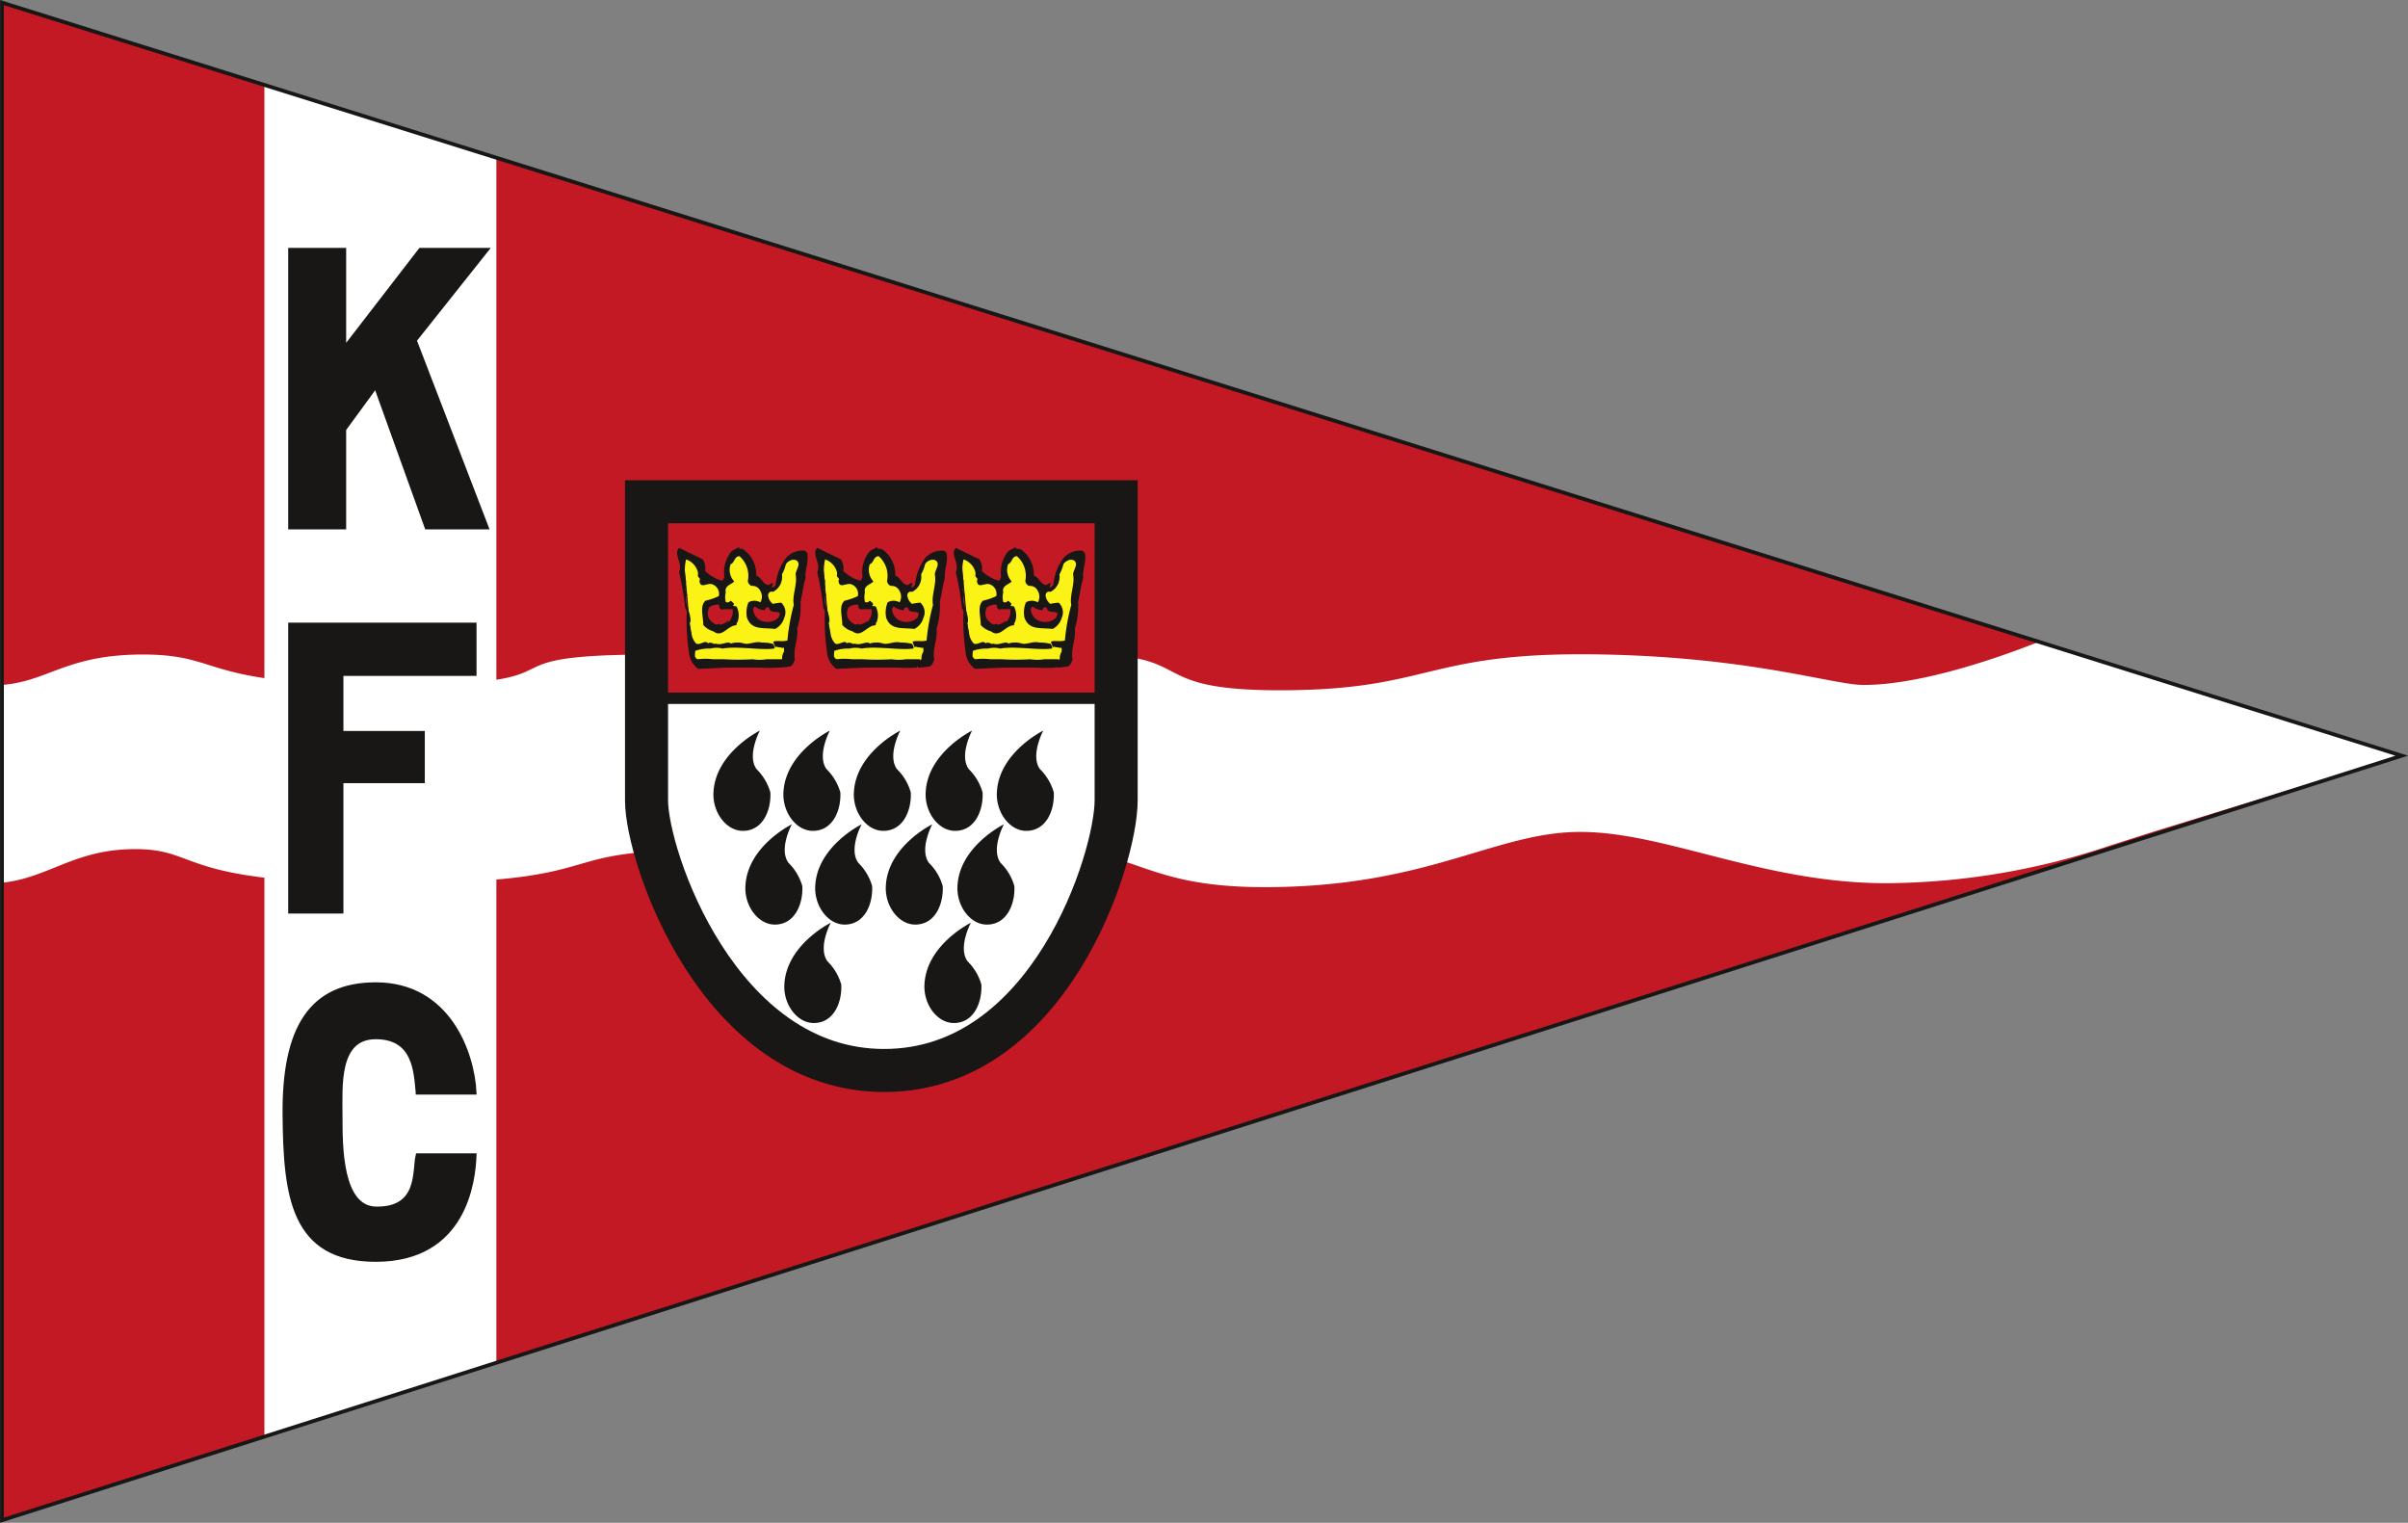 <svg id="Ebene_1" data-name="Ebene 1" xmlns="http://www.w3.org/2000/svg" viewBox="0 0 158.29 100.09"><rect x="0" y="0" width="158.29" height="100.09" fill="#808080" stroke="none"/><defs><style>.cls-1,.cls-4{fill:#c31924;}.cls-2,.cls-8{fill:#fff;}.cls-3,.cls-5,.cls-9{fill:none;}.cls-10,.cls-3,.cls-4,.cls-5,.cls-6,.cls-8,.cls-9{stroke:#181715;}.cls-3{stroke-miterlimit:3.86;stroke-width:0.25px;}.cls-10,.cls-4,.cls-5,.cls-6,.cls-8,.cls-9{stroke-miterlimit:3.86;}.cls-10,.cls-4{stroke-width:0.25px;}.cls-5{stroke-width:1.42px;}.cls-6{fill:#fbf315;}.cls-6,.cls-8{stroke-width:0.07px;}.cls-10,.cls-7{fill:#181715;}.cls-9{stroke-width:2.83px;}</style></defs><title>KFC-Wimpel klein</title><polygon class="cls-1" points="0.13 99.92 0.13 0.17 157.88 49.67 0.13 99.92 0.13 99.92"/><polygon class="cls-2" points="32.63 10.37 32.63 89.57 17.38 94.42 17.38 5.58 32.63 10.37 32.63 10.37"/><path class="cls-2" d="M218.13,416.91c3.07-.24,4.24-2,9.25-2,5.38,0,3.63,2,16,2,14.37,0,5-2,17.62-2s6.5,2,15,2,5.75-2,13.38-2c7.38,0,3.75,2.35,12.75,2.35,10.13,0,9.5-2.6,21.38-2.35,9.75,0.21,15,2,17,2,4.5,0,10.79-2.56,11.56-2.85l23.82,7.47-16.25,5-2.94.94A46.84,46.84,0,0,1,342,429.94c-8.12,0-14.5-3.37-20.12-3.37s-10,3.63-20.75,3.63c-8,0-8.37-2.5-14.25-2.5-3,0-3.87,2.25-10.25,2.25s-5.62-2-10.5-2.13c-13.12-.37-6.5,2.13-22.75,2.13-13.87,0-12.12-2.25-16.5-2.25-4,0-5.69,1.9-8.75,2.21v-13h0Z" transform="translate(-218 -371.89)"/><polygon class="cls-3" points="0.13 99.92 0.13 0.17 157.88 49.67 0.13 99.92 0.13 99.92"/><polygon class="cls-4" points="42.5 32.98 72.75 32.98 72.75 46.23 42.5 46.23 42.5 32.98 42.5 32.98"/><line class="cls-5" x1="43.37" y1="46.23" x2="72.75" y2="46.23"/><polygon class="cls-6" points="54.01 36.5 55.17 37.02 55.42 38.05 56.56 38.46 56.98 38.19 57.03 37.07 57.62 36.33 57.9 36.39 58.6 37.24 58.62 38.14 59.4 38.74 59.9 38.85 60.37 38.35 60.46 37.77 60.76 36.97 61.54 36.5 61.96 37.02 61.06 43.6 54.93 43.75 54.64 42.86 54.42 40.74 54.01 36.5 54.01 36.5"/><path class="cls-7" d="M276,408a2,2,0,0,1,.85,1.72c0.4,0.13.58,0.9,1,.5H278a0.9,0.9,0,0,0-.1.27c0.1,0.05.18-.1,0.25-0.15a3.52,3.52,0,0,1,.63-1.72,1.43,1.43,0,0,1,1.3-.53l0.15,0.15c0.1,0.57-.17,1.13-0.12,1.65-0.15.52-.2,1-0.33,1.55a4.89,4.89,0,0,1-.22,1.78c0.1,0.62-.28,1.32-0.15,2-0.12.48-.35,0.48-0.35,0.48a5.92,5.92,0,0,1-.72.07,0.48,0.48,0,0,1,.23-0.55,0.92,0.92,0,0,1,.13-0.51l0-.23a0.06,0.06,0,0,0-.08,0,1.29,1.29,0,0,0-.31-0.05c-0.06,0-.06-0.07-0.19,0l-0.13-.35c0.15-.12.63,0,0.85-0.08l0.07,0a13.3,13.3,0,0,1,.42-2.35c-0.12-.65.25-1.35,0.12-2,0-.3.43-0.75,0-0.95a0.57,0.57,0,0,0-.65.3,2,2,0,0,1-.25.63,1.12,1.12,0,0,1-.35,1l-0.2.15v0l-0.18,0v0a0.25,0.25,0,0,0-.17.3,0.82,0.82,0,0,0,.3.5,4.17,4.17,0,0,1,.55-0.08,0.86,0.86,0,0,1,.2,1,1.16,1.16,0,0,1-.6.73c-0.8-.1-1.55.1-1.85-0.75a1.77,1.77,0,0,1,.1-1,0.78,0.78,0,0,1,.78,0,0.73,0.73,0,0,0,0-.75,0.57,0.57,0,0,0-.57-0.33,0.38,0.38,0,0,1-.25-0.33,1.71,1.71,0,0,0-.55-1.62c-0.35,0-.3.42-0.58,0.52a1.1,1.1,0,0,0,.23,1.13c-0.1.18-.68,0.27-0.55,0.72a1.25,1.25,0,0,0,0,.63,0.21,0.21,0,0,0,.3-0.08,0.71,0.71,0,0,1,.25.23c-0.2.2,0.15,0.08,0.17,0.18a1.26,1.26,0,0,1,.05,1l-0.08.08c0.08,0,0,.08,0,0.13-0.57,0-.92.85-1.5,0.4a1.41,1.41,0,0,1-.68-0.42c0-.58-0.25-1.25.15-1.6a4,4,0,0,0,.87-0.3,0.66,0.66,0,0,0-.37-0.75c-0.35-.2-0.87.35-0.9-0.28,0.12-.15-0.15-0.2-0.1-0.35a0.93,0.93,0,0,0,0-.18,1.2,1.2,0,0,0-.78-0.85,3.06,3.06,0,0,0,0,1.42,1.78,1.78,0,0,0,0,.5l-0.08,0a1.74,1.74,0,0,0,.15.43c-0.13.08,0-.06-0.09,0.07,0.1,0.1-.14.06,0,0.08-0.08.52,0.35,1.05,0.3,1.6l-0.07.08a5.26,5.26,0,0,1,.15.72,1.22,1.22,0,0,0,.3.63c0.28,0.13.6-.28,0.8,0,0-.1.25-0.05,0.33,0s0.15,0,.15,0c0.4,0.15.8-.2,1,0a1.41,1.41,0,0,1,.88,0c0.33,0.08.72-.17,1.13-0.07a3.1,3.1,0,0,1,.77.09s0.18,0.3.05,0.31c-0.9.12-2.4-.18-3.37,0a1.53,1.53,0,0,0-.8,0,2.61,2.61,0,0,0-1,.15c0,0.23-.1.45,0.17,0.55a4.2,4.2,0,0,1,1,0l0.72,0a15.55,15.55,0,0,0,1.88,0,2.94,2.94,0,0,0,.92,0h0.55l0.4,0a1.66,1.66,0,0,1-.23.55,10,10,0,0,1-1.22,0l-1,0c-0.34,0-.63,0-1.06,0s-1.58.08-2,.08a1.54,1.54,0,0,1-.6-1.05,14.69,14.69,0,0,1-.15-2.55,0.51,0.51,0,0,0-.1-0.4,18.46,18.46,0,0,0-.4-2.35c0.27-.6-0.4-1.17,0-1.6l1.55,0.75a1.15,1.15,0,0,1,.18.65,0.14,0.14,0,0,0,0,.13,2.52,2.52,0,0,0,1,.6c0.2,0.08.18-.12,0.25-0.23a2.15,2.15,0,0,1,.47-1.68,4.51,4.51,0,0,1,.5-0.27c0,0.2.12,0.05,0.23,0.13h0Z" transform="translate(-218 -371.89)"/><path class="cls-1" d="M274.64,411.93l0.38,0v0l0.27,0a1,1,0,0,1-.27.85L275,412.7a0.87,0.87,0,0,1-.55.25c0.08-.1-0.23,0-0.2,0a1,1,0,0,1-.53-0.47,0.9,0.9,0,0,1,.05-0.67,1,1,0,0,1,.63-0.18c0.07,0.18,0,.3.27,0.33h0Z" transform="translate(-218 -371.89)"/><path class="cls-1" d="M277.39,412c0.07-.12.07-0.23,0.28-0.18,0.12,0.57,1,0,.62.68a1.06,1.06,0,0,1-1.2.15,0.86,0.86,0,0,1-.45-0.75l0.1-.15a1.31,1.31,0,0,0,.65.25h0Z" transform="translate(-218 -371.89)"/><polygon class="cls-6" points="44.89 36.5 46.04 37.02 46.29 38.05 47.43 38.46 47.85 38.19 47.9 37.07 48.49 36.33 48.78 36.39 49.48 37.24 49.49 38.14 50.28 38.74 50.78 38.85 51.24 38.35 51.34 37.77 51.64 36.97 52.42 36.5 52.84 37.02 51.93 43.6 45.81 43.75 45.51 42.86 45.29 40.74 44.89 36.5 44.89 36.5"/><path class="cls-7" d="M266.86,408a2,2,0,0,1,.85,1.72c0.4,0.13.58,0.9,1,.5h0.13a0.9,0.9,0,0,0-.1.27c0.1,0.05.18-.1,0.25-0.15a3.52,3.52,0,0,1,.63-1.72,1.43,1.43,0,0,1,1.3-.53l0.15,0.15c0.1,0.57-.17,1.13-0.12,1.65-0.15.52-.2,1-0.33,1.55a4.89,4.89,0,0,1-.22,1.78c0.1,0.62-.28,1.32-0.15,2-0.12.48-.35,0.48-0.35,0.48a5.92,5.92,0,0,1-.72.07,0.48,0.48,0,0,1,.23-0.55,0.92,0.92,0,0,1,.13-0.51l0-.23a0.06,0.06,0,0,0-.08,0,1.29,1.29,0,0,0-.31-0.05c-0.06,0-.06-0.07-0.19,0l-0.13-.35c0.15-.12.63,0,0.85-0.08l0.08,0a13.3,13.3,0,0,1,.42-2.35c-0.12-.65.25-1.35,0.12-2,0-.3.43-0.75,0-0.95a0.57,0.57,0,0,0-.65.3,2,2,0,0,1-.25.63,1.12,1.12,0,0,1-.35,1l-0.2.15v0l-0.18,0v0a0.25,0.25,0,0,0-.17.3,0.82,0.82,0,0,0,.3.5,4.17,4.17,0,0,1,.55-0.08,0.86,0.86,0,0,1,.2,1,1.16,1.16,0,0,1-.6.73c-0.8-.1-1.55.1-1.85-0.75a1.77,1.77,0,0,1,.1-1,0.78,0.78,0,0,1,.78,0,0.73,0.73,0,0,0,0-.75,0.57,0.57,0,0,0-.57-0.33,0.38,0.38,0,0,1-.25-0.33,1.71,1.71,0,0,0-.55-1.62c-0.35,0-.3.42-0.58,0.52a1.1,1.1,0,0,0,.23,1.13c-0.1.18-.67,0.27-0.55,0.72a1.25,1.25,0,0,0,0,.63,0.21,0.21,0,0,0,.3-0.08,0.71,0.71,0,0,1,.25.23c-0.2.2,0.15,0.08,0.17,0.18a1.26,1.26,0,0,1,.05,1l-0.08.08c0.08,0,0,.08,0,0.13-0.57,0-.92.85-1.5,0.4a1.41,1.41,0,0,1-.67-0.42c0-.58-0.25-1.25.15-1.6a4,4,0,0,0,.87-0.3,0.66,0.66,0,0,0-.37-0.75c-0.35-.2-0.87.35-0.9-0.28,0.12-.15-0.15-0.2-0.1-0.35a0.93,0.93,0,0,0,0-.18,1.2,1.2,0,0,0-.78-0.85,3.06,3.06,0,0,0,0,1.42,1.79,1.79,0,0,0,0,.5l-0.07,0a1.74,1.74,0,0,0,.15.43c-0.13.08,0-.06-0.09,0.07,0.1,0.1-.14.06,0,0.08-0.07.52,0.35,1.05,0.3,1.6l-0.08.08a5.26,5.26,0,0,1,.15.72,1.22,1.22,0,0,0,.3.63c0.28,0.13.6-.28,0.8,0,0-.1.25-0.05,0.33,0s0.15,0,.15,0c0.4,0.15.8-.2,1,0a1.41,1.41,0,0,1,.88,0c0.33,0.08.72-.17,1.13-0.07a3.1,3.1,0,0,1,.77.09s0.18,0.3.05,0.31c-0.9.12-2.4-.18-3.37,0a1.53,1.53,0,0,0-.8,0,2.61,2.61,0,0,0-1,.15c0,0.23-.1.45,0.17,0.55a4.2,4.2,0,0,1,1,0l0.72,0a15.55,15.55,0,0,0,1.88,0,2.94,2.94,0,0,0,.92,0H269l0.4,0a1.66,1.66,0,0,1-.23.55,10,10,0,0,1-1.22,0l-1,0c-0.34,0-.63,0-1.06,0s-1.58.08-2,.08a1.54,1.54,0,0,1-.6-1.05,14.7,14.7,0,0,1-.15-2.55,0.51,0.51,0,0,0-.1-0.4,18.46,18.46,0,0,0-.4-2.35c0.27-.6-0.4-1.17,0-1.6l1.55,0.75a1.15,1.15,0,0,1,.18.65,0.14,0.14,0,0,0,0,.13,2.52,2.52,0,0,0,1,.6c0.2,0.08.18-.12,0.25-0.23a2.15,2.15,0,0,1,.47-1.68,4.51,4.51,0,0,1,.5-0.27c0,0.2.12,0.05,0.23,0.13h0Z" transform="translate(-218 -371.89)"/><path class="cls-1" d="M265.51,411.93l0.38,0v0l0.27,0a1,1,0,0,1-.27.85l-0.05-.08a0.87,0.87,0,0,1-.55.25c0.08-.1-0.23,0-0.2,0a1,1,0,0,1-.52-0.47,0.9,0.9,0,0,1,.05-0.67,1,1,0,0,1,.63-0.18c0.07,0.18,0,.3.27,0.33h0Z" transform="translate(-218 -371.89)"/><path class="cls-1" d="M268.26,412c0.07-.12.07-0.23,0.28-0.18,0.12,0.57,1,0,.62.68a1.06,1.06,0,0,1-1.2.15,0.86,0.86,0,0,1-.45-0.75l0.1-.15a1.31,1.31,0,0,0,.65.25h0Z" transform="translate(-218 -371.89)"/><polygon class="cls-6" points="63.14 36.5 64.29 37.02 64.54 38.05 65.68 38.46 66.1 38.19 66.15 37.07 66.75 36.33 67.03 36.39 67.73 37.24 67.75 38.14 68.53 38.74 69.03 38.85 69.5 38.35 69.59 37.77 69.89 36.97 70.67 36.5 71.09 37.02 70.18 43.6 64.06 43.75 63.76 42.86 63.54 40.74 63.14 36.5 63.14 36.5"/><path class="cls-7" d="M285.11,408a2,2,0,0,1,.85,1.72c0.4,0.13.58,0.9,1,.5h0.13a0.9,0.9,0,0,0-.1.27c0.1,0.05.18-.1,0.25-0.15a3.52,3.52,0,0,1,.63-1.72,1.43,1.43,0,0,1,1.3-.53l0.15,0.15c0.1,0.57-.17,1.13-0.12,1.65-0.15.52-.2,1-0.33,1.55a4.89,4.89,0,0,1-.22,1.78c0.1,0.62-.28,1.32-0.15,2-0.12.48-.35,0.48-0.35,0.48a5.92,5.92,0,0,1-.72.07,0.48,0.48,0,0,1,.23-0.55,0.92,0.92,0,0,1,.13-0.51l0-.23a0.06,0.06,0,0,0-.08,0,1.29,1.29,0,0,0-.31-0.05c-0.06,0-.06-0.07-0.19,0l-0.13-.35c0.15-.12.63,0,0.85-0.08l0.07,0a13.3,13.3,0,0,1,.42-2.35c-0.12-.65.25-1.35,0.12-2,0-.3.43-0.75,0-0.95a0.57,0.57,0,0,0-.65.3,2,2,0,0,1-.25.63,1.12,1.12,0,0,1-.35,1l-0.2.15v0l-0.18,0v0a0.25,0.25,0,0,0-.17.3,0.82,0.82,0,0,0,.3.5,4.17,4.17,0,0,1,.55-0.08,0.86,0.86,0,0,1,.2,1,1.16,1.16,0,0,1-.6.73c-0.8-.1-1.55.1-1.85-0.75a1.77,1.77,0,0,1,.1-1,0.78,0.78,0,0,1,.78,0,0.73,0.73,0,0,0,0-.75,0.57,0.57,0,0,0-.57-0.33,0.38,0.38,0,0,1-.25-0.33,1.71,1.71,0,0,0-.55-1.62c-0.35,0-.3.42-0.58,0.52a1.1,1.1,0,0,0,.23,1.13c-0.1.18-.68,0.27-0.55,0.72a1.25,1.25,0,0,0,0,.63,0.21,0.21,0,0,0,.3-0.08,0.71,0.71,0,0,1,.25.23c-0.2.2,0.15,0.08,0.17,0.18a1.26,1.26,0,0,1,.05,1l-0.07.08c0.07,0,0,.08,0,0.13-0.57,0-.92.85-1.5,0.4a1.41,1.41,0,0,1-.68-0.42c0-.58-0.25-1.25.15-1.6a4,4,0,0,0,.87-0.3,0.66,0.66,0,0,0-.37-0.75c-0.35-.2-0.87.35-0.9-0.28,0.12-.15-0.15-0.2-0.1-0.35a0.93,0.93,0,0,0,0-.18,1.2,1.2,0,0,0-.78-0.85,3.06,3.06,0,0,0,0,1.42,1.78,1.78,0,0,0,0,.5l-0.07,0a1.74,1.74,0,0,0,.15.43c-0.13.08,0-.06-0.09,0.07,0.1,0.1-.14.06,0,0.08-0.07.52,0.35,1.05,0.3,1.6l-0.07.08a5.26,5.26,0,0,1,.15.72,1.22,1.22,0,0,0,.3.63c0.28,0.13.6-.28,0.8,0,0-.1.25-0.05,0.33,0s0.15,0,.15,0c0.4,0.15.8-.2,1,0a1.41,1.41,0,0,1,.88,0c0.33,0.08.72-.17,1.13-0.07a3.1,3.1,0,0,1,.77.09s0.18,0.3.05,0.31c-0.9.12-2.4-.18-3.37,0a1.53,1.53,0,0,0-.8,0,2.61,2.61,0,0,0-1,.15c0,0.23-.1.45,0.17,0.55a4.2,4.2,0,0,1,1,0l0.72,0a15.55,15.55,0,0,0,1.88,0,2.94,2.94,0,0,0,.92,0h0.55l0.4,0a1.66,1.66,0,0,1-.23.55,10,10,0,0,1-1.22,0l-1,0c-0.34,0-.63,0-1.06,0s-1.58.08-2,.08a1.54,1.54,0,0,1-.6-1.05,14.69,14.69,0,0,1-.15-2.55,0.51,0.51,0,0,0-.1-0.4,18.45,18.45,0,0,0-.4-2.35c0.27-.6-0.4-1.17,0-1.6l1.55,0.75a1.15,1.15,0,0,1,.18.65,0.14,0.14,0,0,0,0,.13,2.52,2.52,0,0,0,1,.6c0.2,0.08.18-.12,0.25-0.23a2.15,2.15,0,0,1,.47-1.68,4.51,4.51,0,0,1,.5-0.27c0,0.2.12,0.05,0.22,0.13h0Z" transform="translate(-218 -371.89)"/><path class="cls-1" d="M283.76,411.93l0.38,0v0l0.27,0a1,1,0,0,1-.27.85l-0.05-.08a0.87,0.87,0,0,1-.55.25c0.07-.1-0.23,0-0.2,0a1,1,0,0,1-.52-0.47,0.9,0.9,0,0,1,.05-0.67,1,1,0,0,1,.63-0.18c0.07,0.18,0,.3.27,0.33h0Z" transform="translate(-218 -371.89)"/><path class="cls-1" d="M286.51,412c0.07-.12.07-0.23,0.28-0.18,0.12,0.57,1,0,.62.68a1.06,1.06,0,0,1-1.2.15,0.86,0.86,0,0,1-.45-0.75l0.1-.15a1.31,1.31,0,0,0,.65.25h0Z" transform="translate(-218 -371.89)"/><path class="cls-8" d="M260.5,418.12h31s-0.81,24.49-14.81,24.25c-14.75-.25-16.19-24.25-16.19-24.25h0Z" transform="translate(-218 -371.89)"/><path class="cls-7" d="M276.06,426.5c-1.09,0-2-1.22-1.93-2.53,0.13-2.62,3.05-4.06,3.05-4.06s-0.87,1.63-.22,2.53a3.49,3.49,0,0,1,.91,1.53c0.06,1.09-.44,2.53-1.81,2.53h0Z" transform="translate(-218 -371.89)"/><path class="cls-7" d="M271.43,426.5c-1.09,0-2-1.22-1.93-2.53,0.13-2.62,3.05-4.06,3.05-4.06s-0.87,1.63-.22,2.53a3.49,3.49,0,0,1,.91,1.53c0.06,1.09-.44,2.53-1.81,2.53h0Z" transform="translate(-218 -371.89)"/><path class="cls-7" d="M266.83,426.5c-1.09,0-2-1.22-1.93-2.53,0.13-2.62,3.05-4.06,3.05-4.06s-0.87,1.63-.22,2.53a3.49,3.49,0,0,1,.91,1.53c0.06,1.09-.44,2.53-1.81,2.53h0Z" transform="translate(-218 -371.89)"/><path class="cls-7" d="M280.78,426.5c-1.09,0-2-1.22-1.93-2.53,0.12-2.62,3.05-4.06,3.05-4.06s-0.87,1.63-.22,2.53a3.49,3.49,0,0,1,.91,1.53c0.06,1.09-.44,2.53-1.81,2.53h0Z" transform="translate(-218 -371.89)"/><path class="cls-7" d="M285.46,426.5c-1.09,0-2-1.22-1.93-2.53,0.12-2.62,3.05-4.06,3.05-4.06s-0.87,1.63-.22,2.53a3.49,3.49,0,0,1,.91,1.53c0.06,1.09-.44,2.53-1.81,2.53h0Z" transform="translate(-218 -371.89)"/><path class="cls-7" d="M278.16,432.66c-1.09,0-2-1.22-1.93-2.53,0.12-2.62,3.05-4.06,3.05-4.06s-0.87,1.63-.22,2.53a3.49,3.49,0,0,1,.91,1.53c0.06,1.09-.44,2.53-1.81,2.53h0Z" transform="translate(-218 -371.89)"/><path class="cls-7" d="M273.52,432.66c-1.09,0-2-1.22-1.93-2.53,0.12-2.62,3.05-4.06,3.05-4.06s-0.88,1.63-.22,2.53a3.49,3.49,0,0,1,.91,1.53c0.06,1.09-.44,2.53-1.81,2.53h0Z" transform="translate(-218 -371.89)"/><path class="cls-7" d="M268.93,432.66c-1.09,0-2-1.22-1.93-2.53,0.12-2.62,3.05-4.06,3.05-4.06s-0.88,1.63-.22,2.53a3.49,3.49,0,0,1,.91,1.53c0.06,1.09-.44,2.53-1.81,2.53h0Z" transform="translate(-218 -371.89)"/><path class="cls-7" d="M282.87,432.66c-1.09,0-2-1.22-1.93-2.53,0.12-2.62,3.05-4.06,3.05-4.06s-0.87,1.63-.22,2.53a3.49,3.49,0,0,1,.91,1.53c0.06,1.09-.44,2.53-1.81,2.53h0Z" transform="translate(-218 -371.89)"/><path class="cls-7" d="M280.7,439.13c-1.09,0-2-1.22-1.93-2.53,0.12-2.62,3.05-4.06,3.05-4.06s-0.87,1.62-.22,2.53a3.49,3.49,0,0,1,.91,1.53c0.06,1.09-.44,2.53-1.81,2.53h0Z" transform="translate(-218 -371.89)"/><path class="cls-7" d="M271.49,439.13c-1.09,0-2-1.22-1.93-2.53,0.13-2.62,3.05-4.06,3.05-4.06s-0.87,1.62-.22,2.53a3.49,3.49,0,0,1,.91,1.53c0.06,1.09-.44,2.53-1.81,2.53h0Z" transform="translate(-218 -371.89)"/><path class="cls-9" d="M260.5,404.87h30.87V424.5c0,3.81-4.37,17.75-15.25,17.75S260.5,428.19,260.5,424.5V404.87h0Z" transform="translate(-218 -371.89)"/><polygon class="cls-10" points="19.07 16.42 22.63 16.42 22.63 22.9 27.63 16.42 32 16.42 27.27 22.37 32 34.67 28.04 34.67 24.7 25.39 22.63 28.22 22.63 34.67 19.07 34.67 19.07 16.42 19.07 16.42"/><polygon class="cls-10" points="19.07 41.05 31.2 41.05 31.2 44.3 22.45 44.3 22.45 48.17 27.8 48.17 27.8 51.35 22.45 51.35 22.45 59.92 19.07 59.92 19.07 41.05 19.07 41.05"/><path class="cls-10" d="M245.45,443.69c-0.13-1.37-.19-3.62-2.75-3.62s-2.31,3.19-2.31,5.19,0,6,2.31,6.06c2.94,0.06,2.5-2.5,2.75-3.5h3.75c-0.06,1.69-.63,6.88-6.5,6.88-5.5,0-5.95-4.25-6-9.5-0.06-5.75,1.74-8.62,6-8.62,4.81,0,6.38,4.56,6.5,7.13h-3.75Z" transform="translate(-218 -371.89)"/></svg>